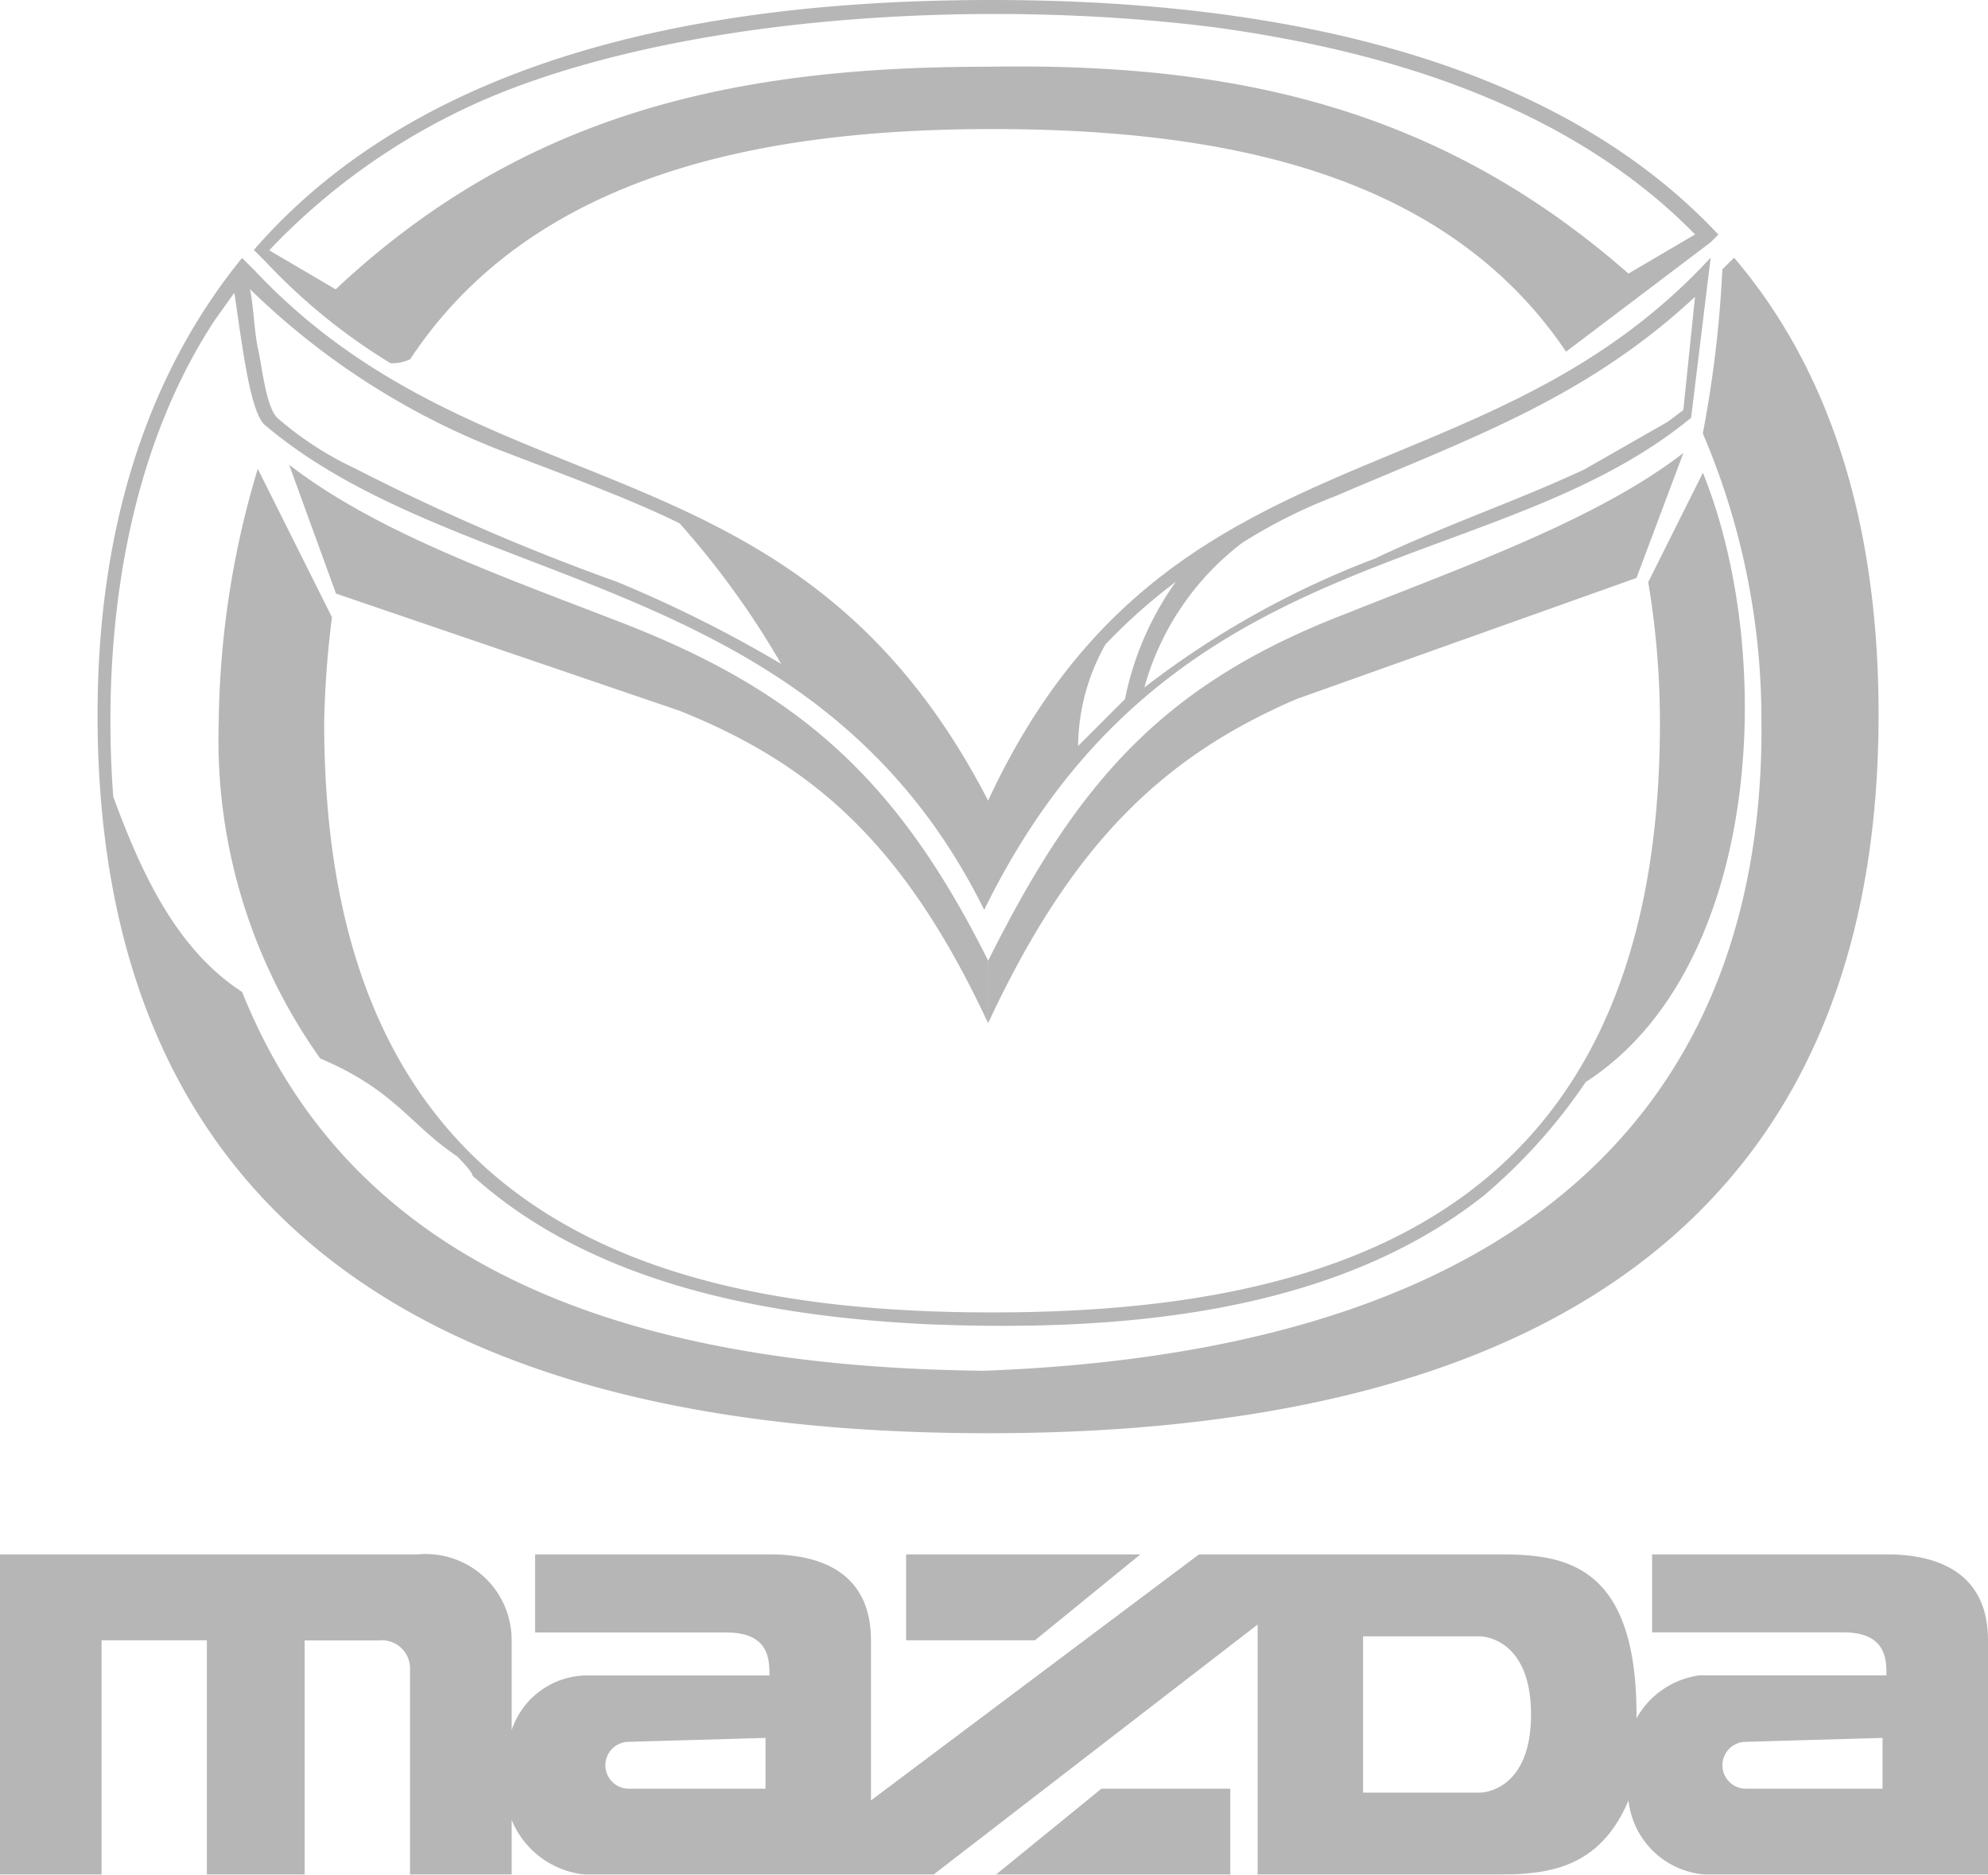 <svg xmlns="http://www.w3.org/2000/svg" width="53.817" height="50.75" viewBox="0 0 53.817 50.75">
  <g id="Mazda-3D-Black" opacity="0.303">
    <path id="Path_11685" data-name="Path 11685" d="M55.8,55.25h3.172s1.374,0,1.374-2.115-1.374-2.115-1.374-2.115H55.8ZM35.923,53.875a.634.634,0,1,0,0,1.269h3.7V53.769l-3.7.106Zm30.239,0a.634.634,0,1,0,0,1.269h3.7V53.769l-3.7.106Zm-1.269-1.8h5.075c0-.423,0-1.163-1.163-1.163H63.624V48.8h6.344c1.586,0,2.749.634,2.749,2.326V57.47H65.1a2.253,2.253,0,0,1-2.115-2.009c-.846,2.009-2.432,2.009-3.806,2.009H52.945V50.7L44.17,57.47H34.76a2.4,2.4,0,0,1-2.009-1.48v1.48H30v-5.6a.762.762,0,0,0-.846-.74H27.147V57.47H24.5V51.126H21.649V57.47H18.9V48.8H30.213a2.328,2.328,0,0,1,2.538,2.326v2.432a2.161,2.161,0,0,1,2.009-1.48h4.969c0-.423,0-1.163-1.163-1.163H33.385V48.8h6.344c1.586,0,2.749.634,2.749,2.326v4.335L51.359,48.8h7.93c1.692,0,3.912,0,3.912,4.335v.106a2.3,2.3,0,0,1,1.692-1.163ZM43.429,48.8h6.344l-2.855,2.326H43.429V48.8Zm8.776,8.67H45.861l2.855-2.326h3.489V57.47" transform="translate(-18.9 -6.72)" fill="#0e0e0e"/>
    <path id="Path_11686" data-name="Path 11686" d="M31.127,40.3c-1.269-.846-1.692-1.8-3.7-2.643a14.878,14.878,0,0,1-2.749-9.093,24.569,24.569,0,0,1,1.057-6.872l2.009,4.018a25.924,25.924,0,0,0-.211,2.855c0,13.322,8.776,15.965,18.08,15.965s18.08-2.643,18.08-15.965a23.114,23.114,0,0,0-.317-3.806l1.48-2.96c2.009,4.969,1.586,13.428-3.172,16.494a15.05,15.05,0,0,1-2.749,3.066c-4.123,3.278-10.044,3.7-15.119,3.489-4.229-.211-8.987-1.057-12.265-4.018C31.55,40.719,31.127,40.3,31.127,40.3Zm-5.5-24-.317-.317c-2.326,2.855-3.912,6.872-3.912,12.37C21.4,45.054,35.039,47.8,45.506,47.8c10.362,0,24.106-2.749,24.106-19.454,0-5.5-1.48-9.516-3.912-12.37l-.317.317a31.786,31.786,0,0,1-.529,4.441,19.7,19.7,0,0,1,1.586,7.718c.106,8.353-4.123,17.022-21.04,17.657-10.679-.106-17.34-3.383-20.089-10.256-1.8-1.163-2.749-3.278-3.489-5.286-.317-4.335.317-9.2,2.749-12.9l.529-.74c.211,1.374.423,3.278.846,3.595,5.392,4.546,14.908,3.912,19.454,13.11,4.969-10.15,13.745-8.881,19.137-13.322l.529-4.335c-6.238,6.767-14.8,4.441-19.56,14.7C40.326,20.63,31.973,23.062,25.629,16.3Zm4.229,2.432c3.278-4.969,9.41-6.238,15.754-6.238,6.238,0,12.265,1.163,15.542,6.027l3.912-2.96h0l.211-.211C60.414,10.163,52.273,9,45.612,9c-6.872,0-15.119,1.163-19.983,6.767l.106.106h0l.211.211a16.1,16.1,0,0,0,3.383,2.749,1.15,1.15,0,0,0,.529-.106Zm34.785-3.383-1.8,1.057c-5.181-4.546-10.784-5.709-17.34-5.6-6.661,0-12.476,1.163-17.657,6.027l-1.8-1.057a17.816,17.816,0,0,1,6.45-4.335C38,9.317,45.824,9,51.639,9.74c4.652.634,9.516,2.115,12.9,5.5l.106.106ZM45.506,36.7c-2.22-4.758-4.652-6.978-8.353-8.458l-9.3-3.172-1.269-3.489c2.326,1.8,5.6,2.96,8.881,4.229,4.969,1.9,7.613,4.335,10.044,9.2V36.7Zm0,0c2.22-4.758,4.652-7.19,8.353-8.776l9.2-3.278,1.269-3.383c-2.326,1.8-5.921,3.066-9.093,4.335-4.969,1.9-7.3,4.546-9.727,9.41V36.7ZM61.683,21.688l2.22-1.269.423-.317.317-3.066c-2.96,2.749-6.027,3.806-9.727,5.392A14.212,14.212,0,0,0,52.379,23.7a7.4,7.4,0,0,0-2.643,3.912,24.168,24.168,0,0,1,6.238-3.489c2.009-.952,3.912-1.586,5.709-2.432Zm-11.1,3.066a15.377,15.377,0,0,0-1.9,1.692,5.662,5.662,0,0,0-.74,2.749L49,28.137l.211-.211a8.286,8.286,0,0,1,1.374-3.172ZM37.154,23.168c-1.269-.634-3.278-1.374-4.652-1.9a20.159,20.159,0,0,1-6.978-4.441c.106.529.106,1.057.211,1.586.106.423.211,1.586.529,1.9a9.069,9.069,0,0,0,2.115,1.374,59.69,59.69,0,0,0,7.084,3.066,34.8,34.8,0,0,1,4.441,2.22A23.086,23.086,0,0,0,37.154,23.168Z" transform="translate(-18.757 -9)" fill="#0e0e0e" fill-rule="evenodd"/>
  </g>
</svg>
